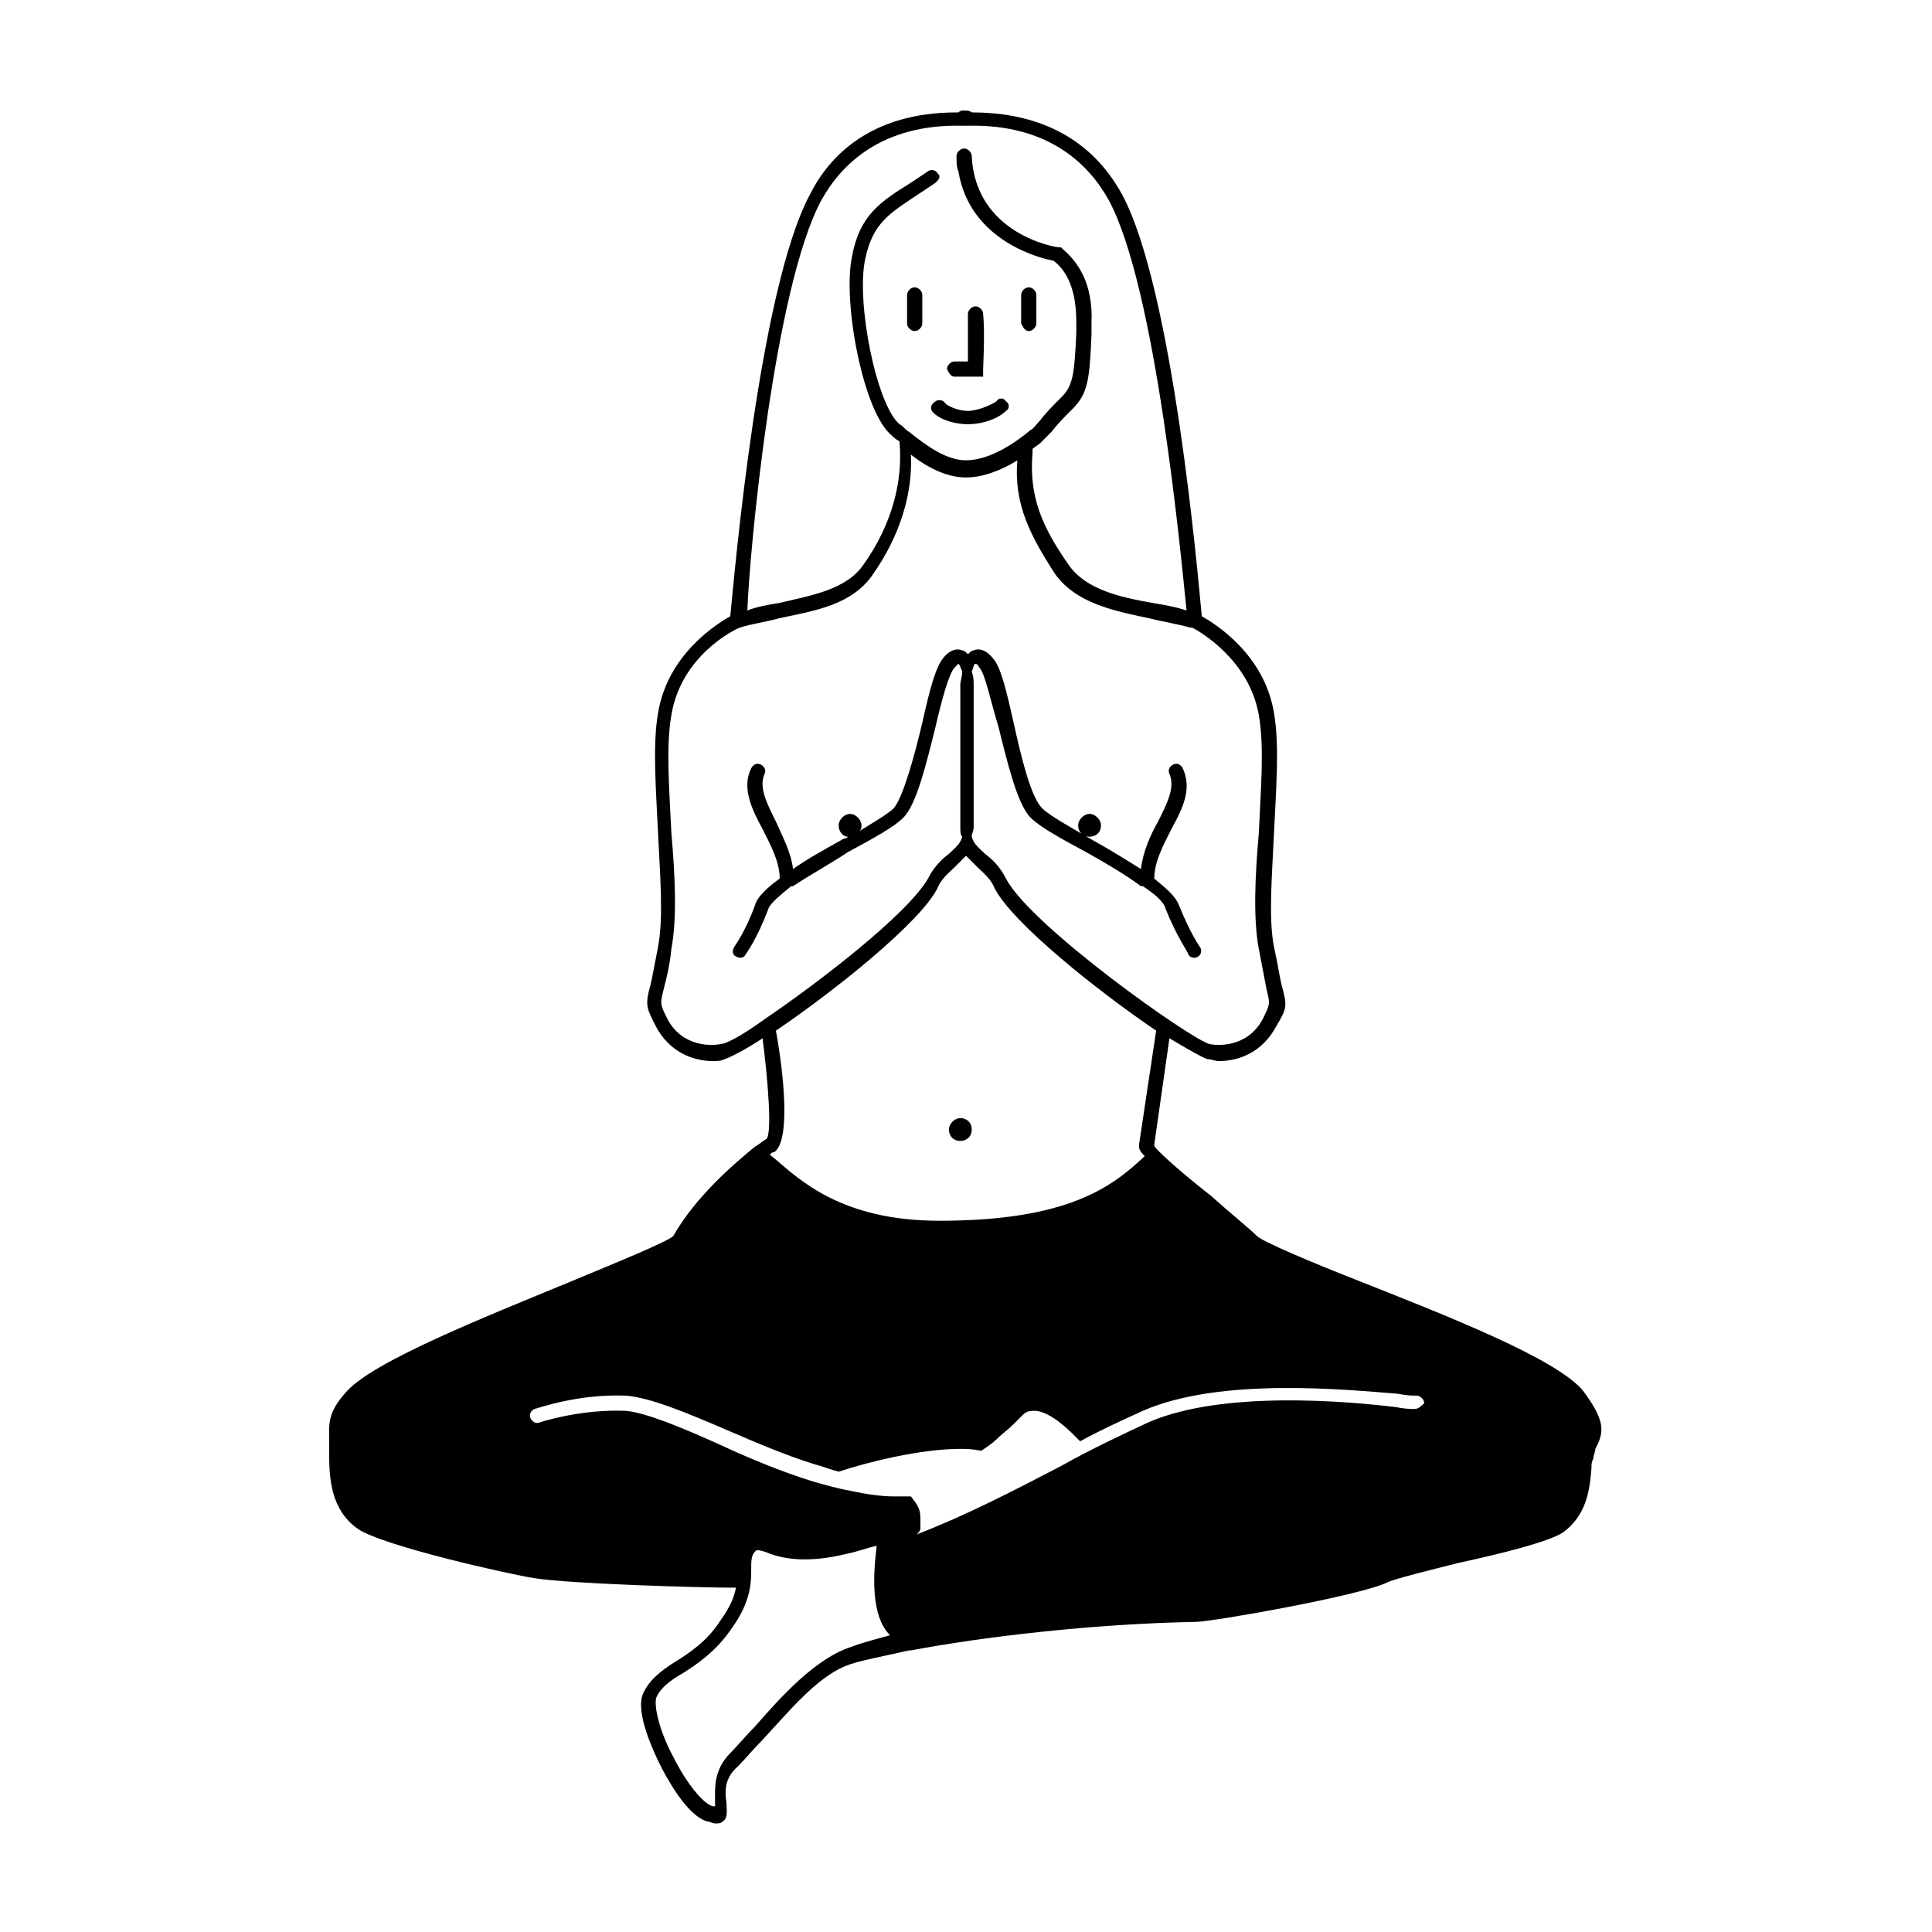 <?xml version="1.0" encoding="UTF-8"?>
<!-- Uploaded to: SVG Repo, www.svgrepo.com, Generator: SVG Repo Mixer Tools -->
<svg fill="#000000" width="800px" height="800px" version="1.1" viewBox="144 144 512 512" xmlns="http://www.w3.org/2000/svg">
 <path d="m432.75 365.74c1.512 0 3.023-1.008 3.023-3.023 0-1.512-1.512-3.023-3.023-3.023-1.512 0-3.023 1.512-3.023 3.023 0 2.016 1.512 3.023 3.023 3.023zm-16.121-134.01c1.008 0 2.016-1.008 2.016-2.016v-7.559c0-1.008-1.008-2.016-2.016-2.016s-2.016 1.008-2.016 2.016v7.559c0.504 1.008 1.008 2.016 2.016 2.016zm-25.695 21.16c1.512 2.016 5.543 3.527 9.574 3.527s8.062-1.512 10.078-3.527c1.008-0.504 1.008-2.016 0-2.519-0.504-1.008-2.016-1.008-2.519 0-1.512 1.008-5.039 2.519-7.559 2.519-3.023 0-5.543-1.512-6.047-2.016-0.504-1.008-2.016-1.008-2.519-0.504-1.008 0.504-1.512 1.512-1.008 2.519zm6.047-9.07h7.559v-2.016c0-0.504 0.504-9.574 0-14.609 0-1.008-1.008-2.016-2.016-2.016-1.008 0-2.016 1.008-2.016 2.016v12.594h-3.527c-1.008 0-2.016 1.008-2.016 2.016 0.504 1.008 1.008 2.016 2.016 2.016zm-10.582-23.68c-1.008 0-2.016 1.008-2.016 2.016v7.559c0 1.008 1.008 2.016 2.016 2.016 1.008 0 2.016-1.008 2.016-2.016v-7.559c0-1.008-1.008-2.016-2.016-2.016zm12.094 220.17c-1.512 0-3.023 1.512-3.023 3.023s1.008 3.023 3.023 3.023c1.512 0 3.023-1.008 3.023-3.023s-1.512-3.023-3.023-3.023zm165.25 72.547c-6.551-8.566-36.273-20.152-60.457-29.727-11.586-4.535-24.688-10.078-26.199-11.586-2.016-2.016-7.055-6.047-12.09-10.578-4.535-3.527-10.578-8.566-13.602-11.586-1.008-1.008-1.512-1.512-1.512-2.016l4.031-28.215c5.039 3.023 8.566 5.039 10.078 5.543 1.008 0 2.016 0.504 3.023 0.504 5.543 0 11.586-2.519 15.113-9.07 3.023-5.039 3.023-5.543 1.512-11.082-0.504-2.016-1.008-5.543-2.016-10.078-1.512-7.559-0.504-19.145 0-30.23 0.504-11.082 1.512-23.176 0-31.738-2.519-15.617-15.617-23.68-19.145-25.695-1.008-10.578-7.559-86.656-21.16-111.85-5.543-10.078-16.625-21.664-39.801-21.664-0.508-0.5-1.516-0.5-2.019-0.5s-1.008 0-1.512 0.504h-0.504c-22.672 0-33.754 11.586-38.793 21.664-13.602 25.191-20.152 101.77-21.16 111.85-3.527 2.016-16.625 10.078-19.145 25.695-1.512 8.566-0.504 20.656 0 31.738 0.504 11.082 1.512 22.168 0 30.23-1.008 5.039-1.512 8.062-2.016 10.078-1.512 5.543-1.008 6.047 1.512 11.082 3.527 6.551 9.574 9.07 15.113 9.07 1.008 0 2.016 0 3.023-0.504 1.512-0.504 5.543-2.519 10.078-5.543 1.512 12.09 2.519 25.191 1.008 26.703-1.008 0.504-2.016 1.512-3.023 2.016-5.543 4.535-15.617 13.098-21.664 23.68-1.512 1.512-15.113 7.055-27.207 12.09-23.176 9.574-52.395 21.16-59.449 29.223-5.039 5.543-4.535 8.566-4.535 12.594v3.527c0 7.055 0.504 15.113 7.559 20.152 6.551 4.535 40.305 12.09 46.855 13.098 9.574 1.512 43.832 2.519 53.402 2.519-0.504 2.519-1.512 5.039-4.031 8.566-3.527 5.543-8.062 8.566-12.09 11.082-4.031 2.519-7.055 5.039-8.566 8.566-2.016 5.039 3.023 15.617 4.535 18.641 1.512 3.023 7.055 13.602 12.594 15.113 0.504 0 1.512 0.504 2.016 0.504 1.008 0 1.512 0 2.016-0.504 1.512-1.008 1.008-3.023 1.008-5.039-0.504-3.023-0.504-6.551 3.023-9.574 2.016-2.016 4.031-4.535 6.551-7.055 7.055-7.559 15.113-17.633 23.68-20.152 3.023-1.008 8.566-2.016 15.113-3.527h0.504c18.641-3.527 47.863-7.055 75.57-7.559 4.031 0 44.336-7.055 50.883-10.578 2.519-1.008 10.578-3.023 18.641-5.039 11.586-2.519 23.68-5.543 27.711-8.062 6.047-4.535 7.055-10.578 7.559-17.129 0-1.008 0-1.512 0.504-2.519 0-1.008 0.504-1.512 0.504-2.519 2.516-4.531 2.516-7.555-3.023-15.113zm-117.89-65.496c0 1.008 0 1.512 1.512 3.023-8.566 8.062-20.152 17.129-54.41 17.129-25.695 0-36.777-10.578-43.832-16.625-0.504-0.504-1.008-0.504-1.008-1.008 0.504-0.504 0.504-0.504 1.008-0.504 4.535-3.023 2.519-21.16 0.504-32.242 15.617-10.578 38.289-28.719 42.824-37.785 1.008-2.519 3.023-4.031 4.535-5.543 1.008-1.008 2.016-2.016 3.023-3.023 1.008 1.008 2.016 2.016 3.023 3.023 1.512 1.512 3.527 3.023 4.535 5.543 4.535 9.07 27.207 27.207 42.824 37.785zm-84.133-250.39c5.039-9.07 15.617-20.152 37.281-19.648h0.504 0.504 0.504c21.664-0.504 32.242 10.578 37.281 19.648 12.594 23.176 19.145 94.211 20.656 108.82-3.023-1.008-6.047-1.512-9.07-2.016-8.566-1.512-17.633-3.527-22.168-10.078-7.055-10.078-10.578-18.137-9.574-29.727v-1.008c0.504-0.504 1.512-1.008 2.016-1.512l3.023-3.023c1.512-2.016 3.527-4.031 5.543-6.047 4.031-4.031 4.535-7.559 5.039-19.648v-3.023c0.504-11.082-4.031-16.625-7.559-19.648l-0.504-0.504h-0.504c-1.008 0-22.168-3.527-23.176-24.184 0-1.008-1.008-2.016-2.016-2.016-1.008 0-2.016 1.008-2.016 2.016 0 1.512 0 3.023 0.504 4.031 3.023 18.641 22.168 23.176 25.191 23.68 4.031 3.023 6.047 8.566 6.047 16.121v3.023c-0.504 11.586-1.008 14.105-4.031 17.129-2.016 2.016-4.031 4.031-5.543 6.047-1.008 1.008-2.016 2.519-2.519 2.519-3.527 3.023-10.578 8.062-17.129 8.062-5.039 0-10.078-3.527-15.113-7.559-1.008-0.504-1.512-1.512-2.519-2.016-6.047-5.039-11.586-32.242-9.07-43.832 2.016-9.574 6.551-12.09 14.105-17.129 1.512-1.008 3.023-2.016 4.535-3.023 0.504-0.504 1.008-1.008 1.008-1.512 0-0.504 0-0.504-0.504-1.008-0.504-1.008-2.016-1.008-2.519-0.504-1.512 1.008-3.023 2.016-4.535 3.023-8.062 5.039-13.602 8.566-15.617 19.648-2.519 12.09 3.023 41.312 10.578 47.359 0.504 0.504 1.008 1.008 2.016 1.512 1.008 10.578-2.016 22.168-9.574 32.746-4.535 6.551-13.602 8.062-22.168 10.078-3.023 0.504-6.047 1.008-8.566 2.016 0.512-15.113 7.062-85.648 19.66-108.82zm-15.117 217.14c-5.543 4.031-10.078 6.551-11.586 6.551-2.016 0.504-10.078 1.008-14.105-6.551-2.016-4.031-2.016-4.031-1.008-8.062 0.504-2.016 1.512-5.543 2.016-10.578 1.512-8.062 1.008-19.145 0-30.73-0.504-11.082-1.512-22.672 0-31.234 2.519-15.617 16.625-22.672 18.137-23.176 3.023-1.008 7.055-1.512 10.578-2.519 9.574-2.016 19.145-3.527 24.688-11.586 7.055-10.078 10.578-21.16 10.078-31.738 4.535 3.527 9.574 6.047 14.609 6.047 4.535 0 9.574-2.016 13.602-4.535-1.008 11.586 3.527 20.152 10.078 30.23 5.543 7.559 15.113 9.574 24.688 11.586 4.031 1.008 7.559 1.512 11.082 2.519h0.504c2.016 1.008 15.113 8.566 17.633 23.176 1.512 8.566 0.504 19.648 0 31.234-1.008 11.586-1.512 22.672 0 30.73 1.008 5.039 1.512 8.062 2.016 10.578 1.008 4.027 1.008 4.027-1.008 8.059-4.031 7.559-12.09 7.055-14.105 6.551-4.535-1.008-47.359-31.234-53.906-43.832-1.512-3.023-3.527-5.039-5.543-6.551-1.512-1.512-3.023-2.519-3.527-4.535 0-1.008 0.504-1.512 0.504-2.519v-21.16-16.625c0-1.008 0-2.016-0.504-3.527 0.504-1.008 0.504-2.016 1.008-2.016 0 0 0.504 0 1.008 1.008 1.512 1.512 3.023 9.07 5.039 15.617 2.519 10.078 5.039 20.656 8.566 24.184 2.519 2.519 8.062 5.543 14.609 9.07 4.535 2.519 10.578 6.047 14.609 9.07h0.504c3.023 2.016 5.543 4.031 6.047 6.047 3.023 7.559 6.047 11.586 6.047 12.09 0.504 1.008 2.016 1.008 2.519 0.504 1.008-0.504 1.008-2.016 0.504-2.519 0 0-2.519-3.527-5.543-11.082-1.008-2.519-3.527-4.535-6.551-7.055 0-4.535 2.519-9.07 4.535-13.098 3.023-5.543 5.543-10.578 3.023-16.121-0.504-1.008-1.512-1.512-2.519-1.008-1.008 0.504-1.512 1.512-1.008 2.519 1.512 3.527-0.504 7.559-3.023 12.594-2.016 3.527-4.031 8.062-4.535 12.594-4.031-2.519-8.062-5.039-12.594-7.559-6.047-3.527-11.586-6.551-13.602-8.566-3.023-3.023-5.543-13.602-7.559-22.672-2.016-9.07-3.527-15.113-5.543-17.129-2.016-2.519-4.031-2.519-5.039-2.016-0.504 0-1.008 0.504-1.512 1.008-0.504-0.504-1.008-1.008-1.512-1.008-1.008-0.504-3.023-0.504-5.039 2.016-2.016 2.519-3.527 8.062-5.543 17.129-2.016 8.566-5.039 19.648-7.559 22.672-1.512 1.512-5.039 3.527-9.07 6.047 0.504-0.504 0.504-1.008 0.504-1.512 0-1.512-1.512-3.023-3.023-3.023s-3.023 1.512-3.023 3.023c0 1.512 1.008 3.023 2.519 3.023-0.504 0.504-1.512 0.504-2.016 1.008-4.535 2.519-9.07 5.039-12.594 7.559-0.504-4.535-3.023-9.07-4.535-12.594-2.519-5.039-4.535-9.07-3.023-12.594 0.504-1.008 0-2.016-1.008-2.519-1.008-0.504-2.016 0-2.519 1.008-2.519 5.039 0 10.578 3.023 16.121 2.016 4.031 4.535 8.566 4.535 13.098-3.527 2.519-6.047 5.039-6.551 7.055-2.519 7.055-5.543 11.082-5.543 11.082-0.504 1.008-0.504 2.016 0.504 2.519 1.008 0.504 2.016 0.504 2.519-0.504 0 0 3.023-4.031 6.047-12.09 0.504-1.512 3.023-3.527 6.047-6.047h0.504c4.535-3.023 10.078-6.047 14.609-9.07 6.551-3.527 12.09-6.551 14.609-9.07 3.527-3.527 6.047-14.105 8.566-24.184 1.512-6.551 3.527-14.105 5.039-15.617 0.504-0.504 1.008-1.008 1.008-1.008 0.504 0.504 0.504 1.008 1.008 2.016 0 1.512-0.504 2.519-0.504 3.527v17.129 20.656c0 1.008 0 2.016 0.504 2.519-0.504 2.016-2.016 3.023-3.527 4.535-2.016 1.512-4.031 3.527-5.543 6.551-5.539 9.57-29.215 27.707-43.324 37.281zm23.176 166.26c-9.574 3.023-18.641 13.098-25.695 21.16-2.519 2.519-4.535 5.039-6.551 7.055-4.535 4.535-4.031 9.574-4.031 12.594v1.512h-0.504c-2.519-0.504-7.055-6.047-10.578-13.098-4.031-7.559-5.039-13.602-4.535-15.617 1.008-2.519 3.527-4.535 7.055-6.551 4.031-2.519 9.07-6.047 13.098-12.09 5.039-7.055 5.039-12.09 5.039-15.617 0-2.016 0-3.527 1.008-4.535 0.504-0.504 0.504-0.504 2.519 0 3.527 1.512 10.078 3.527 22.168 0.504 2.519-0.504 5.039-1.512 7.559-2.016-1.008 8.062-1.512 18.641 3.527 23.68-3.527 1.004-7.559 2.012-10.078 3.019zm149.13-62.977c-1.008 0-2.519 0-5.039-0.504-12.594-1.512-45.848-4.535-65.496 4.031-7.559 3.527-15.113 7.055-23.176 11.586-12.594 6.551-25.191 13.098-38.289 18.137 0.504-0.504 1.008-1.008 1.008-1.512v-1.512-1.008c0-2.519-0.504-3.527-2.519-6.047h-2.519-2.016c-3.023 0-7.055-0.504-11.586-1.512-3.023-0.504-6.551-1.512-10.078-2.519-8.062-2.519-16.625-6.047-24.184-9.574-10.078-4.535-19.648-8.566-25.191-9.07-12.09-0.504-22.672 3.023-22.672 3.023-1.008 0.504-2.016 0-2.519-1.008-0.504-1.008 0-2.016 1.008-2.519 0.504 0 11.082-4.031 24.184-3.527 6.551 0.504 16.121 4.535 26.703 9.07 7.055 3.023 15.113 6.551 23.176 9.07 2.016 0.504 4.535 1.512 6.551 2.016 7.559-2.519 21.664-6.047 32.242-6.047 1.512 0 3.023 0 5.543 0.504 1.512-1.008 3.023-2.016 4.031-3.023 1.512-1.512 3.023-2.519 4.535-4.031 1.008-1.008 1.512-1.512 2.519-2.519 1.008-1.008 2.016-1.008 3.023-1.008 4.535 0 10.578 6.551 12.09 8.062 5.543-3.023 11.082-5.543 16.625-8.062 20.656-9.07 54.41-5.543 67.512-4.535 2.519 0.504 4.031 0.504 5.039 0.504 1.008 0 2.016 1.008 2.016 2.016-0.504 0.512-1.512 1.52-2.519 1.52z"/>
</svg>